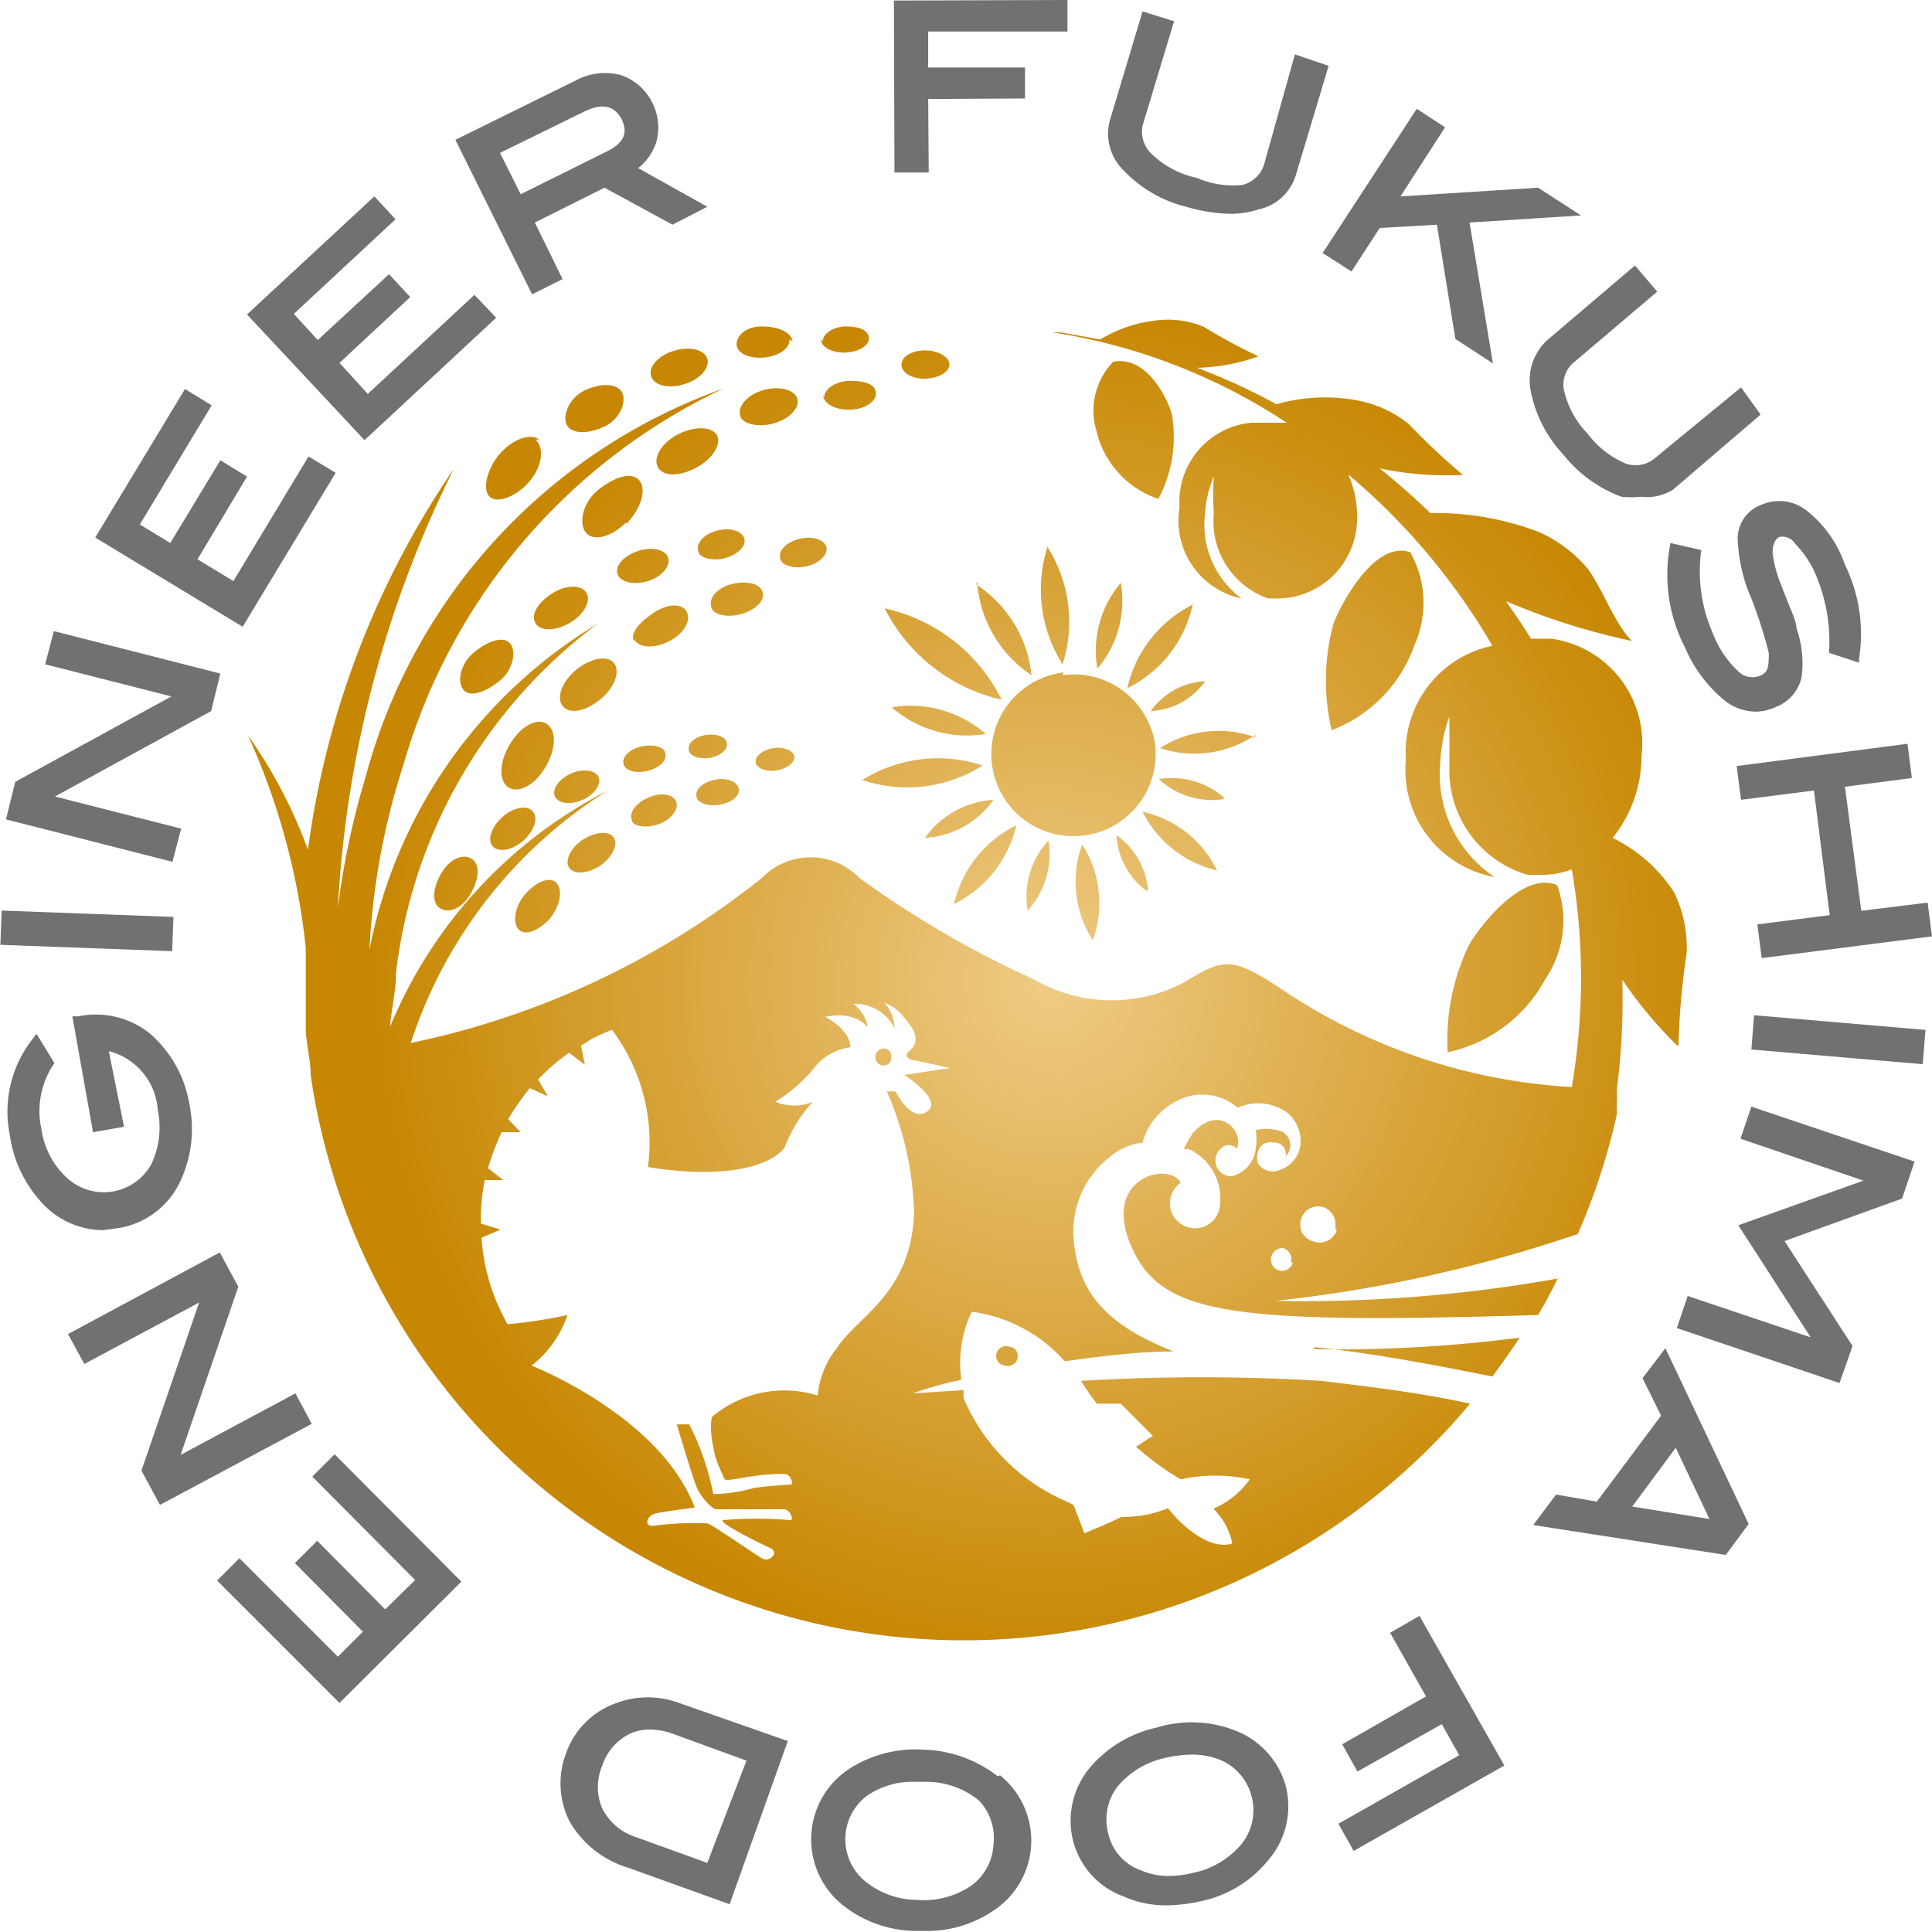 <svg xmlns="http://www.w3.org/2000/svg" xmlns:xlink="http://www.w3.org/1999/xlink" viewBox="0 0 35.51 35.51"><defs><style>.cls-1{fill:#727171;}.cls-2{fill:url(#新規グラデーションスウォッチ_3);}</style><radialGradient id="新規グラデーションスウォッチ_3" cx="19.3" cy="18.08" r="12.49" gradientUnits="userSpaceOnUse"><stop offset="0" stop-color="#efcb85"/><stop offset="1" stop-color="#c78702"/></radialGradient></defs><g id="レイヤー_2" data-name="レイヤー 2"><g id="レイヤー_1-2" data-name="レイヤー 1"><polygon class="cls-1" points="16.43 0.01 16.44 3.17 17.07 3.17 17.06 1.82 18.84 1.81 18.84 1.24 17.06 1.24 17.06 0.58 19.62 0.58 19.62 0 16.43 0.01"/><path class="cls-1" d="M23.8,1,23.24,3a.56.56,0,0,1-.41.4A1.66,1.66,0,0,1,22,3.27a1.71,1.71,0,0,1-.8-.41A.57.57,0,0,1,21,2.31L21.58.39,21,.21l-.6,2a.94.94,0,0,0,.25.92,2.37,2.37,0,0,0,1.15.67,3.16,3.16,0,0,0,.81.13,1.72,1.72,0,0,0,.52-.08.92.92,0,0,0,.69-.64l.6-2Z"/><polygon class="cls-1" points="25.36 4.19 26.41 4.13 26.75 6.23 27.44 6.68 27.01 4.09 29.06 3.96 28.27 3.45 25.74 3.61 26.56 2.34 26.04 2 24.31 4.65 24.84 4.99 25.36 4.19"/><path class="cls-1" d="M29.8,9.13a1.63,1.63,0,0,0,.36,0A.91.91,0,0,0,30.75,9l1.61-1.38L32,7.12,30.43,8.41a.55.55,0,0,1-.55.11,1.71,1.71,0,0,1-.7-.55,1.66,1.66,0,0,1-.43-.78.53.53,0,0,1,.19-.54l1.52-1.29-.41-.48L28.44,6.25a1,1,0,0,0-.31.91,2.36,2.36,0,0,0,.6,1.19A2.46,2.46,0,0,0,29.8,9.13Z"/><path class="cls-1" d="M31.94,9.94A3,3,0,0,0,32.19,11a8.42,8.42,0,0,1,.32,1c0,.22,0,.36-.16.42a.37.37,0,0,1-.41-.09,1.85,1.85,0,0,1-.45-.67,2.83,2.83,0,0,1-.22-1.55v0l-.57-.13V10a2.91,2.91,0,0,0,.27,1.9,2.53,2.53,0,0,0,.76,1,.94.94,0,0,0,.54.18.92.92,0,0,0,.38-.09.76.76,0,0,0,.46-.53,1.91,1.91,0,0,0-.09-.91c0-.14-.13-.39-.28-.79a2.4,2.4,0,0,1-.16-.59c0-.23.09-.28.12-.3A.28.28,0,0,1,33,10a1.81,1.81,0,0,1,.38.58,3.12,3.12,0,0,1,.24,1.37V12l.55.18V12.1a2.89,2.89,0,0,0-.26-1.72,2.15,2.15,0,0,0-.71-1,.81.81,0,0,0-.83-.1A.66.66,0,0,0,31.94,9.94Z"/><polygon class="cls-1" points="32 14.7 33.34 14.53 33.63 16.82 32.3 16.99 32.38 17.61 35.51 17.21 35.43 16.59 34.21 16.74 33.91 14.46 35.14 14.3 35.06 13.67 31.92 14.08 32 14.7"/><polygon class="cls-1" points="32.19 19.29 35.34 19.56 35.39 18.93 32.24 18.66 32.19 19.29"/><polygon class="cls-1" points="31.99 20.93 34.25 21.7 31.95 22.52 33.28 24.58 31.02 23.82 30.82 24.41 33.81 25.42 34.05 24.74 32.8 22.81 34.96 22.03 35.19 21.35 32.19 20.34 31.99 20.93"/><path class="cls-1" d="M30.19,25.33l.34.69L29.35,27.6l-.75-.13-.42.56,3.54.55.42-.57-1.53-3.23ZM30,27.69l.8-1.08.62,1.31Z"/><polygon class="cls-1" points="25.55 30.01 26.21 31.18 24.67 32.06 24.95 32.56 26.5 31.69 26.82 32.26 24.6 33.52 24.88 34.02 27.65 32.45 26.09 29.7 25.55 30.01"/><path class="cls-1" d="M22.71,31.81a2.19,2.19,0,0,0-1.44-.06,2.24,2.24,0,0,0-1.23.73,1.52,1.52,0,0,0-.31,1.38,1.48,1.48,0,0,0,.93,1,1.89,1.89,0,0,0,.79.16,3,3,0,0,0,.64-.08,2.16,2.16,0,0,0,1.22-.75,1.51,1.51,0,0,0,.32-1.37A1.53,1.53,0,0,0,22.71,31.81Zm.12,2.07a1.57,1.57,0,0,1-.89.54,1.86,1.86,0,0,1-.45.06h0a1.25,1.25,0,0,1-.51-.1.93.93,0,0,1-.61-.68,1,1,0,0,1,.16-.85,1.56,1.56,0,0,1,.89-.54,2.18,2.18,0,0,1,.49-.06,1.38,1.38,0,0,1,.55.11A1,1,0,0,1,23,33,1,1,0,0,1,22.83,33.88Z"/><path class="cls-1" d="M18.34,32.65A2.31,2.31,0,0,0,17,32.16a2.26,2.26,0,0,0-1.39.35A1.55,1.55,0,0,0,15.47,35a2.18,2.18,0,0,0,1.34.49H17a2.15,2.15,0,0,0,1.24-.36,1.54,1.54,0,0,0,.14-2.5Zm-.08,1.25a1,1,0,0,1-.41.76,1.56,1.56,0,0,1-1,.26,1.52,1.52,0,0,1-.92-.32,1,1,0,0,1,0-1.59,1.47,1.47,0,0,1,.89-.26H17a1.52,1.52,0,0,1,1,.35A1,1,0,0,1,18.26,33.9Z"/><path class="cls-1" d="M11.28,31.32a1.5,1.5,0,0,0-.87.89,1.55,1.55,0,0,0,.06,1.27,1.86,1.86,0,0,0,1.08.85l1.86.67,1.07-3-2-.7A1.66,1.66,0,0,0,11.28,31.32Zm.42,2.45a1.05,1.05,0,0,1-.63-.53,1,1,0,0,1,0-.79,1,1,0,0,1,.5-.58.85.85,0,0,1,.39-.08,1.23,1.23,0,0,1,.36.06l1.4.51L13,34.24Z"/><polygon class="cls-1" points="5.74 27.14 7.63 29.04 7.08 29.58 5.83 28.32 5.42 28.73 6.67 29.99 6.21 30.45 4.4 28.64 3.99 29.05 6.24 31.3 8.48 29.07 6.15 26.73 5.74 27.14"/><polygon class="cls-1" points="5.43 25.61 3.32 26.74 4.38 23.65 4.04 23.02 1.25 24.52 1.55 25.07 3.66 23.94 2.6 27.03 2.94 27.66 5.73 26.17 5.43 25.61"/><path class="cls-1" d="M2.19,22.57a1.52,1.52,0,0,0,1.12-.85,2.26,2.26,0,0,0,.17-1.43A2.19,2.19,0,0,0,2.76,19a1.59,1.59,0,0,0-1.32-.32l-.11,0,.38,2.13.57-.1L2,19.32A1.2,1.2,0,0,1,2.9,20.4a1.58,1.58,0,0,1-.12,1,1,1,0,0,1-.71.5,1,1,0,0,1-.87-.28,1.51,1.51,0,0,1-.44-.87A1.55,1.55,0,0,1,1,19.54l0,0L.67,19l-.05.07a2.16,2.16,0,0,0-.44,1.79,2.31,2.31,0,0,0,.66,1.32,1.53,1.53,0,0,0,1.06.43Z"/><rect class="cls-1" x="1.28" y="15.54" width="0.63" height="3.16" transform="translate(-15.57 18.07) rotate(-87.88)"/><polygon class="cls-1" points="3.33 15.23 1.01 14.64 3.88 13.07 4.05 12.38 0.99 11.6 0.83 12.21 3.15 12.8 0.28 14.37 0.11 15.06 3.17 15.84 3.33 15.23"/><polygon class="cls-1" points="6.17 8.69 5.67 8.39 4.29 10.68 3.63 10.28 4.54 8.76 4.05 8.46 3.13 9.98 2.57 9.64 3.89 7.45 3.4 7.15 1.75 9.88 4.46 11.52 6.17 8.69"/><polygon class="cls-1" points="6.76 7.24 6.24 6.67 7.54 5.46 7.15 5.04 5.84 6.25 5.4 5.77 7.27 4.03 6.88 3.61 4.54 5.78 6.7 8.09 9.12 5.84 8.72 5.42 6.76 7.24"/><path class="cls-1" d="M9.83,4.09l1.28-.64,1.25.68L13,3.8l-1.27-.71a1,1,0,0,0,.33-.47A1,1,0,0,0,12,1.91a1,1,0,0,0-.59-.53,1.13,1.13,0,0,0-.83.1L8.37,2.57,9.78,5.41l.56-.28Zm1.6-1.89c.07.16.13.39-.29.59l-1.57.78-.38-.76,1.53-.75C11.06,1.89,11.29,1.93,11.43,2.2Z"/><path class="cls-2" d="M21.55,7.7a2.4,2.4,0,0,1-.26,1.47,1.74,1.74,0,0,1-1.14-1.26,1.29,1.29,0,0,1,.31-1.26h0c.61-.12,1,.66,1.09,1m-2,4.71a1.51,1.51,0,1,0,1.68,1.32A1.51,1.51,0,0,0,19.53,12.41Zm-.28-2.36a2.57,2.57,0,0,0,.26,2.21A2.56,2.56,0,0,0,19.25,10.05Zm-1.31.69a2.24,2.24,0,0,0,1,1.72A2.28,2.28,0,0,0,17.94,10.74Zm2.66,0a1.92,1.92,0,0,0-.45,1.6A1.91,1.91,0,0,0,20.6,10.72Zm1.53,1.83a1.31,1.31,0,0,0-1,.55A1.3,1.3,0,0,0,22.13,12.55Zm.35,2.14a1.47,1.47,0,0,0-1.2-.34A1.43,1.43,0,0,0,22.48,14.69Zm-1.4,1.69a1.38,1.38,0,0,0-.58-1A1.37,1.37,0,0,0,21.08,16.38Zm-2.19.36a1.52,1.52,0,0,0,.36-1.26A1.51,1.51,0,0,0,18.89,16.74ZM17,15.4a1.65,1.65,0,0,0,1.26-.7A1.68,1.68,0,0,0,17,15.4ZM16.39,13a2.1,2.1,0,0,0,1.73.49A2.11,2.11,0,0,0,16.39,13Zm5.54-1.89a2.27,2.27,0,0,0-1.21,1.54A2.24,2.24,0,0,0,21.93,11.07Zm1.14,2.44a2,2,0,0,0-1.75.2A2,2,0,0,0,23.07,13.51ZM22.37,16A2,2,0,0,0,21,14.92,2.06,2.06,0,0,0,22.37,16Zm-2.28,1.27a2,2,0,0,0-.2-1.75A2,2,0,0,0,20.09,17.29Zm-2.56-.65a2.16,2.16,0,0,0,1.15-1.45A2.13,2.13,0,0,0,17.53,16.64Zm-1.7-2.29a2.58,2.58,0,0,0,2.23-.26A2.61,2.61,0,0,0,15.83,14.35Zm.42-3.17a3.2,3.2,0,0,0,2.16,1.7A3.15,3.15,0,0,0,16.25,11.18Zm8.23,2.26A2.6,2.6,0,0,0,26,11.85a1.89,1.89,0,0,0-.08-1.7h0c-.64-.22-1.25.9-1.41,1.31A4,4,0,0,0,24.48,13.44Zm2.13,5.92A2.66,2.66,0,0,0,28.4,18a1.91,1.91,0,0,0,.22-1.73h0C28,16,27.21,17,27,17.37A4,4,0,0,0,26.61,19.36ZM12.75,8.62c.3-.14.5-.41.44-.59s-.37-.21-.68-.07-.5.41-.43.6.36.21.67.06m-1.23,1c.26-.27.37-.62.23-.79S11.29,8.77,11,9s-.37.62-.23.79.46.08.73-.18m2.1-2c0,.17.3.25.59.18s.5-.27.47-.44-.29-.26-.59-.19-.5.28-.47.45m1.53-.35c0,.16.23.28.5.27s.48-.15.47-.31S15.89,7,15.63,7s-.49.15-.48.31m1.42-.6c0,.14.2.26.44.25s.44-.12.44-.26-.21-.26-.45-.26-.44.12-.43.27m-2-.43C14.54,6.1,14.3,6,14,6s-.47.18-.46.34.25.26.52.23.47-.18.45-.34M13,6.59c-.06-.17-.33-.23-.62-.14s-.47.3-.41.47.32.23.61.14.47-.3.42-.47m-1.58.6c-.12-.16-.43-.14-.7,0s-.4.48-.29.64.42.14.7,0,.4-.48.29-.64m-1.51.89c-.17-.13-.5,0-.73.27S8.86,9,9,9.13s.49,0,.73-.28.28-.63.11-.77m5.25-1.84c0,.14.21.25.45.24s.44-.13.43-.27S15.79,6,15.55,6s-.43.14-.43.28M11,12.88c.27-.2.4-.5.3-.67s-.4-.13-.67.07-.41.51-.3.68.4.13.67-.08m-1,1.26c.21-.32.24-.68.07-.82s-.47,0-.68.33-.23.68-.06.81.47,0,.67-.32m1.65-2.4c.07.16.34.19.62.06s.43-.37.36-.54-.34-.18-.61,0-.44.37-.37.53m1.42-.66c0,.16.28.23.54.16s.45-.24.41-.4-.28-.22-.55-.16-.44.25-.4.4m1.27-.88c0,.14.25.21.48.16s.4-.21.37-.35-.25-.21-.48-.16-.41.21-.37.35m-2.06,0c-.05-.15-.3-.21-.56-.12s-.42.27-.37.42.3.21.56.13.42-.28.37-.43m-1.5.65c-.08-.15-.36-.16-.62,0s-.41.39-.32.55.37.15.63,0,.4-.4.31-.55m-1.42.91c-.14-.13-.44,0-.67.2s-.3.54-.16.68.45,0,.68-.2.29-.55.15-.68m3.47-1.7c0,.14.26.21.49.15s.4-.22.36-.36-.25-.21-.49-.15-.39.22-.36.36M11,15.93c.23-.14.36-.38.29-.52s-.31-.13-.54,0-.37.38-.3.52.32.14.55,0m-.89.95c.19-.24.24-.54.11-.66s-.38,0-.57.22-.24.53-.11.65.38,0,.57-.21m1.5-1.82c0,.13.26.17.49.09s.38-.27.33-.41-.26-.18-.49-.09-.38.27-.33.41m1.19-.43c0,.12.21.2.43.16s.37-.16.35-.29-.21-.21-.43-.17-.37.17-.35.3M13.89,14c0,.12.19.19.38.16s.34-.14.33-.25-.19-.19-.38-.16-.34.14-.33.25m-1.66-.14c0-.13-.22-.19-.44-.14s-.36.19-.33.32.23.18.44.13.36-.19.33-.31M11,14.28c-.06-.13-.29-.16-.51-.06s-.35.29-.29.42.29.16.51.06.35-.29.29-.42m-1.21.63c-.11-.12-.36-.07-.56.11s-.28.43-.17.54.36.07.56-.11.28-.42.17-.54m-1.13.87c-.15-.09-.4,0-.56.29s-.16.54,0,.63.4,0,.56-.29.16-.54,0-.63m4-2c0,.11.19.18.38.15s.34-.15.32-.27-.19-.18-.39-.15-.33.15-.31.27m18.16,5.43a7.71,7.71,0,0,1-1-1.2v.08A12.76,12.76,0,0,1,29.72,20h0a.28.28,0,0,0,0,.09l0,.14a.68.68,0,0,0,0,.14.3.3,0,0,0,0,.1h0A11.87,11.87,0,0,1,29,22.68a25.68,25.68,0,0,1-5.56,1.23,26.69,26.69,0,0,0,5.19-.41c-.11.23-.23.45-.36.67-5.69.17-6.93,0-7.48-1.27s.71-1.56.91-1.16a.46.46,0,1,0,.71.49,1,1,0,0,0-.56-1.11l-.09,0a1.7,1.7,0,0,1,.17-.3c.49-.55.95,0,.8.29a.2.2,0,0,0-.29,0,.29.29,0,0,0,.19.51.58.58,0,0,0,.45-.51,1,1,0,0,0,0-.34.85.85,0,0,1,.38,0,.28.28,0,0,1,.17.48A.21.21,0,0,0,23.4,21a.23.23,0,0,0-.28.18.35.35,0,0,0,0,.2.32.32,0,0,0,.41.12.55.55,0,0,0,.37-.44.68.68,0,0,0-.23-.6.91.91,0,0,0-.92-.1,1,1,0,0,0-1.11-.13A1.22,1.22,0,0,0,21,21a1.14,1.14,0,0,0-.62.28,1.73,1.73,0,0,0-.64,1.56c.1,1,.7,1.55,1.83,2-.65,0-1.35.09-2,.18a2.76,2.76,0,0,0-1.71-.91,2.19,2.19,0,0,0-.19,1.25,6.51,6.51,0,0,0-.89.25l.93-.06,0,.14a.85.85,0,0,0,.07.16,3.6,3.6,0,0,0,1.83,1.75l.12.06.2.52s.43-.17.68-.3a2.13,2.13,0,0,0,.86-.16c.19.26.74.79,1.18.65a1.24,1.24,0,0,0-.35-.64,1.56,1.56,0,0,0,.67-.54,3,3,0,0,0-1.27,0,5.37,5.37,0,0,1-.82-.6l.31-.2-.59-.59-.44,0a4.43,4.43,0,0,1-.29-.42,36.86,36.86,0,0,1,4.41,0c1,.12,1.89.23,2.74.42A12.13,12.13,0,0,1,5.71,19.76c0-.26-.07-.53-.09-.8v-.05c0-.11,0-.22,0-.33v-.09c0-.13,0-.26,0-.39h0c0-.22,0-.45,0-.68a12.67,12.67,0,0,0-1.06-3.9s0,0,0,0h0a8.86,8.86,0,0,1,1.1,2.1,16.17,16.17,0,0,1,2.68-7s0,0,0,0a0,0,0,0,1,0,0,20.47,20.47,0,0,0-2.13,8.07,14.36,14.36,0,0,1,.51-2.41,10.43,10.43,0,0,1,6.58-7.14.05.05,0,0,1,0,0s0,0,0,0a11,11,0,0,0-5.88,6.9,13.16,13.16,0,0,0-.63,3.42h0a9,9,0,0,1,4.2-6s0,0,0,0a0,0,0,0,1,0,0,9.38,9.38,0,0,0-3.71,6.41c0,.35-.09.69-.11,1a8.54,8.54,0,0,1,4-4.34s0,0,0,0a0,0,0,0,1,0,0,8.63,8.63,0,0,0-3.62,4.64A15.34,15.34,0,0,0,14,16.14a1.25,1.25,0,0,1,1.8,0A18.52,18.52,0,0,0,19,18a2.86,2.86,0,0,0,2.72.08c.77-.46.88-.53,1.85.11a10.61,10.61,0,0,0,5.32,1.79,12.24,12.24,0,0,0,.17-2,12,12,0,0,0-.17-2,1.62,1.62,0,0,1-.54.1l-.27,0a2,2,0,0,1-1.44-2c0-.18,0-.54,0-.91a2.85,2.85,0,0,0-.17.89,2.26,2.26,0,0,0,1,2.06,2,2,0,0,1-1.63-2.16,2,2,0,0,1,1.59-2.09,12,12,0,0,0-2.65-3.15,1.9,1.9,0,0,1,.16.9A1.47,1.47,0,0,1,23.51,11l-.2,0a1.5,1.5,0,0,1-1-1.56,4.76,4.76,0,0,1,0-.68,2,2,0,0,0-.16.66A1.69,1.69,0,0,0,22.82,11a1.46,1.46,0,0,1-1.14-1.67A1.46,1.46,0,0,1,23,7.77h0l.65,0a10.79,10.79,0,0,0-4.3-1.66s0,0,0,0,0,0,0,0h.16l.71.13a2.55,2.55,0,0,1,1.13-.36,1.69,1.69,0,0,1,.78.13,10.94,10.94,0,0,0,1,.54A3.56,3.56,0,0,1,22,6.76a11.31,11.31,0,0,1,1.46.67A3.26,3.26,0,0,1,25,7.37a2.16,2.16,0,0,1,.89.42,12.15,12.15,0,0,0,1,.94,6.1,6.1,0,0,1-1.53-.12c.32.26.63.53.93.82a5.33,5.33,0,0,1,2,.35,2.52,2.52,0,0,1,.89.67c.28.38.49,1,.81,1.33a12.54,12.54,0,0,1-2.31-.73c.16.23.32.46.46.69h.38a1.94,1.94,0,0,1,1.65,2.16,2.39,2.39,0,0,1-.53,1.5h0a2.83,2.83,0,0,1,1.13,1A2.32,2.32,0,0,1,31,17.52,13.79,13.79,0,0,0,30.85,19.22Zm-14.21.55.85-.13-.64-.14c-.09,0-.21-.07-.13-.15s.3-.22-.06-.62a.78.78,0,0,0-.38-.29.67.67,0,0,1,.19.47.81.81,0,0,0-.75-.45c.28.25.25.43.25.43s-.2-.31-.77-.19c.49.27.46.56.46.56a1,1,0,0,0-.69.41,2.86,2.86,0,0,1-.69.59.89.89,0,0,0,.69,0,2.64,2.64,0,0,0-.51.82c-.09.19-.74.67-2.52.38a3.45,3.45,0,0,0-.66-2.52,2.87,2.87,0,0,0-.4.18l-.17.11.07.35-.29-.22a3.87,3.87,0,0,0-.57.49l.18.31L9.74,20a4.49,4.49,0,0,0-.4.57l.23.24-.35,0a4.73,4.73,0,0,0-.25.66l.28.22-.34,0a3.56,3.56,0,0,0-.07.8l.36.11-.35.15a3.7,3.7,0,0,0,.48,1.59,9.16,9.16,0,0,0,1.1-.17,2,2,0,0,1-.66.93s2.36.92,3,2.61c0,0-.57.07-.73.11s-.22.26,0,.22A5.47,5.47,0,0,1,13,28c.06,0,.85.55,1,.64s.32-.11.17-.18-.92-.44-.89-.52a7.33,7.33,0,0,1,1.25,0c.06,0,0-.2-.13-.2-.29,0-1,0-1.24,0-.06,0-.26-.2-.34-.37s-.38-1.19-.38-1.19l.23,0a4.93,4.93,0,0,1,.44,1.28,2.74,2.74,0,0,0,.74-.11c.34-.05.68-.06.7-.07s0-.19-.15-.19c-.59,0-1,.15-1.08.1a3.45,3.45,0,0,1-.17-.41c-.14-.57-.06-.74-.06-.74a2.06,2.06,0,0,1,1.94-.39,1.61,1.61,0,0,1,.35-.87c.38-.59,1.37-1,1.42-2.49a5.9,5.9,0,0,0-.5-2.23l.16,0s.28.58.58.37S16.64,19.77,16.64,19.77Zm7.53,5c1.13.11,2.44.37,3.29.54.17-.23.34-.47.5-.71H27.9A26.39,26.39,0,0,1,24.17,24.8Zm-5.57,0a.18.18,0,1,0-.1.34.19.19,0,0,0,.23-.12A.18.18,0,0,0,18.6,24.76Zm-2.33-5.18a.13.13,0,0,0,.14-.15.14.14,0,0,0-.14-.16.16.16,0,0,0-.15.16A.15.15,0,0,0,16.27,19.58Zm8.3,3a.34.34,0,0,0-.24-.4.33.33,0,0,0-.39.24.32.32,0,0,0,.24.4A.33.33,0,0,0,24.57,22.61Zm-.81.61a.21.21,0,0,0-.15-.25.21.21,0,0,0-.1.4A.21.21,0,0,0,23.76,23.22Z"/></g></g></svg>